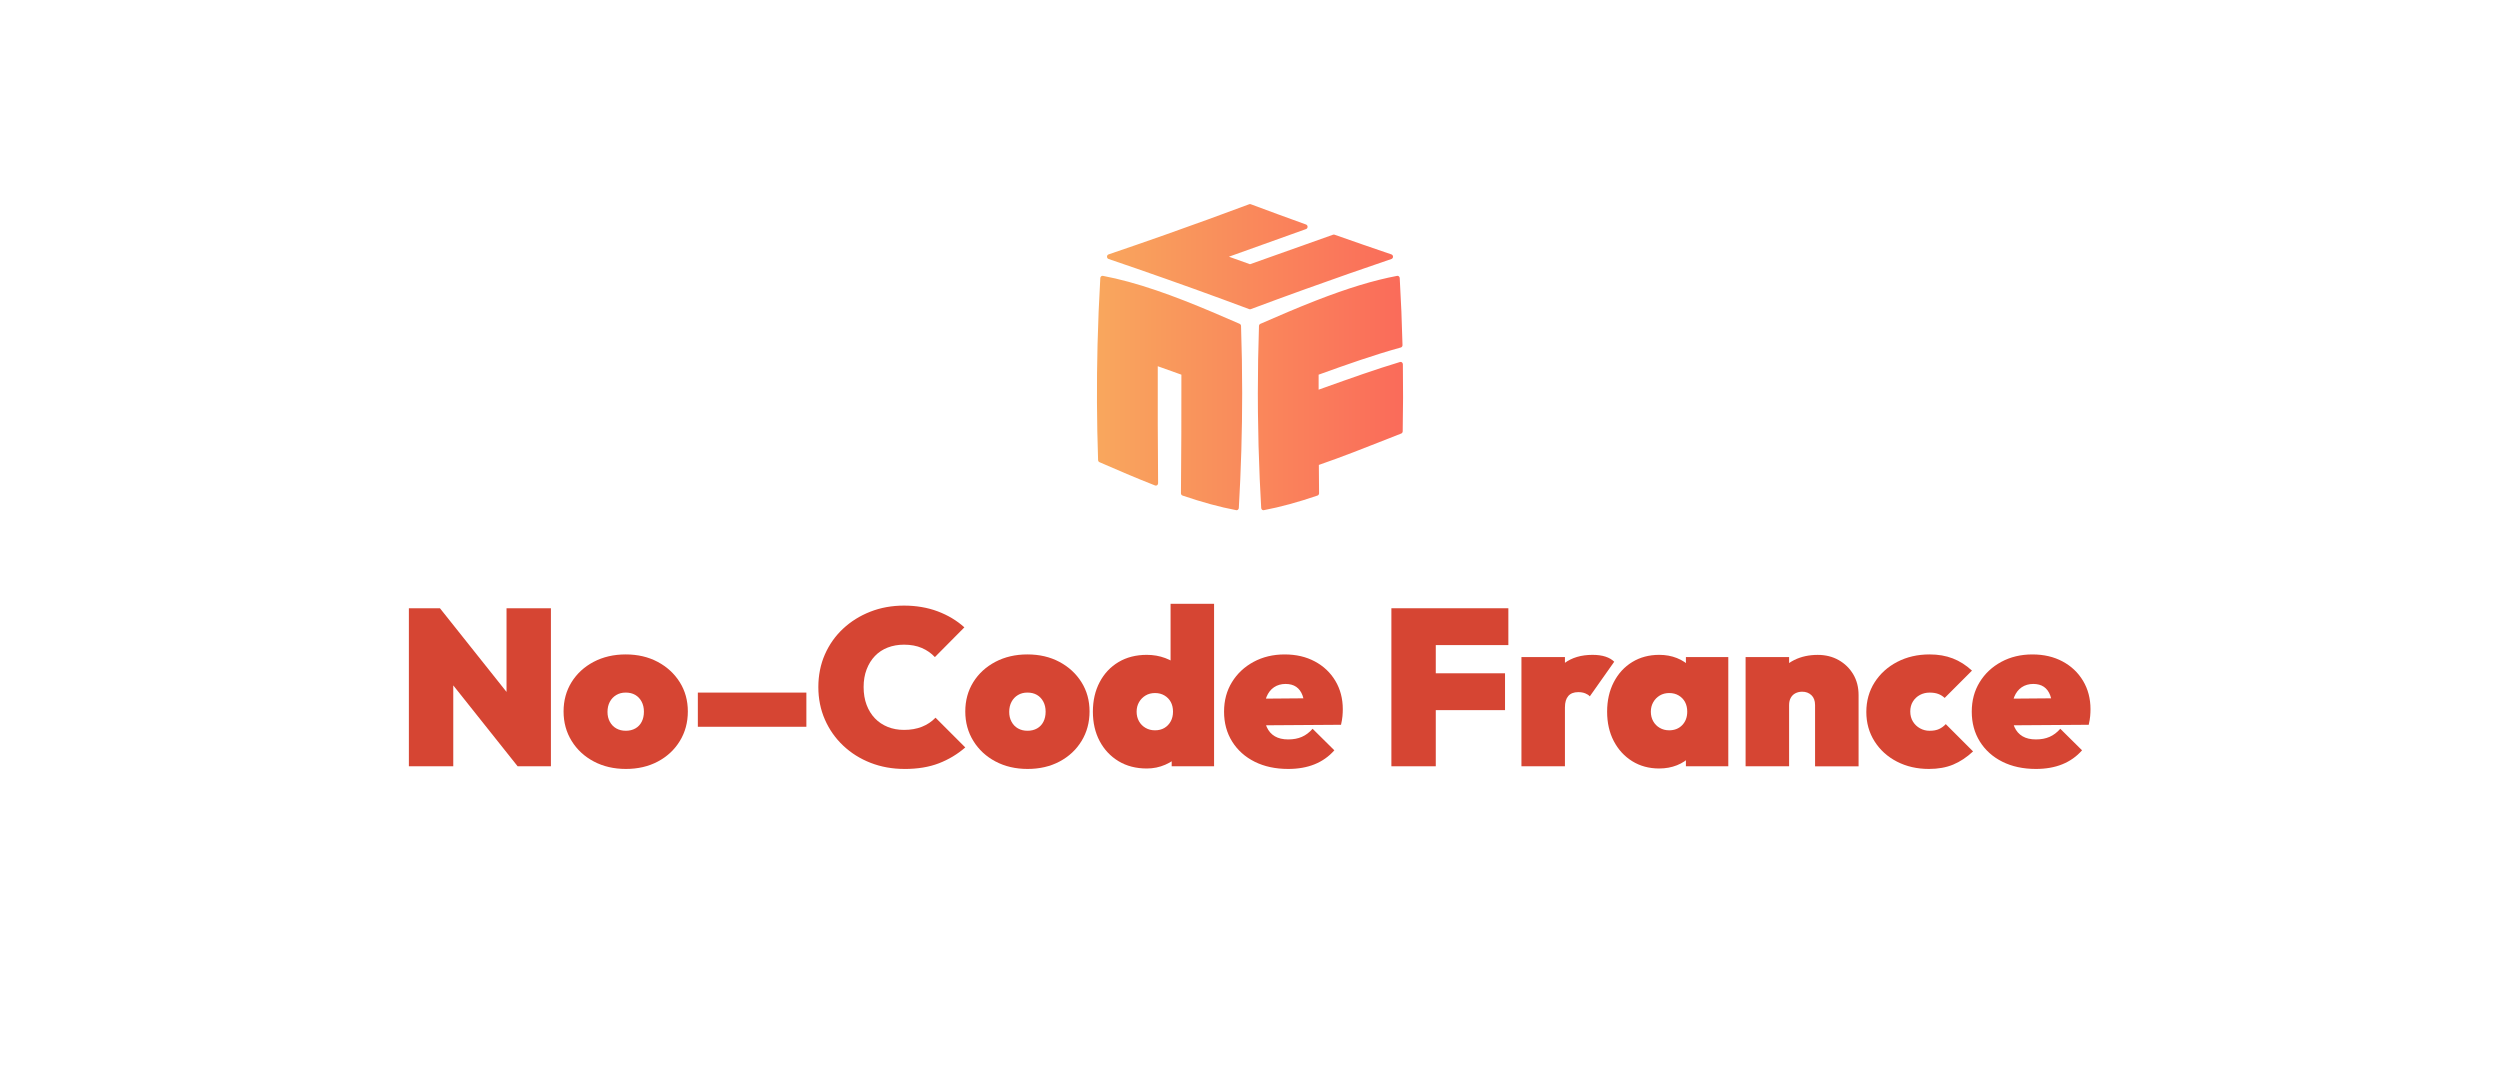 <?xml version="1.0" standalone="no"?>
<!DOCTYPE svg PUBLIC "-//W3C//DTD SVG 1.1//EN" "http://www.w3.org/Graphics/SVG/1.1/DTD/svg11.dtd">
<svg xmlns="http://www.w3.org/2000/svg" xmlns:xlink="http://www.w3.org/1999/xlink" viewBox="0 0 1960 840" width="1960" height="840">
  <defs>
    <style>
      .cls-1 {
        fill: url(#Dégradé_sans_nom_6);
      }

      .cls-2 {
        fill: #d64533;
      }

      .cls-3 {
        opacity: 0;
      }
    </style>
    <linearGradient id="Dégradé_sans_nom_6" data-name="Dégradé sans nom 6" x1="80" y1="200" x2="320" y2="200" gradientUnits="userSpaceOnUse">
      <stop offset="0" stop-color="#f9a75d"/>
      <stop offset="1" stop-color="#fa6b5a"/>
    </linearGradient>
    <symbol id="Sigle" viewBox="0 0 400 400">
      <g>
        <rect class="cls-3" x="0" width="400" height="400"/>
        <path class="cls-1" d="M319.84,205.59c-.01-.58-.27-1.13-.7-1.48-.43-.34-.99-.47-1.52-.3-19.4,5.84-39.25,12.93-58.45,19.79l-5.37,1.92v-11.77c21.84-7.89,43.21-15.44,64.45-21.31.79-.22,1.33-.99,1.31-1.86-.43-17.51-1.16-35.19-2.18-52.57-.03-.53-.27-1.03-.66-1.35-.39-.33-.91-.47-1.39-.37-18.53,3.51-38.74,9.66-63.59,19.34-14.73,5.74-29.67,12.17-43.61,18.27-.64.28-1.06.93-1.09,1.67-.59,17.44-.89,35.13-.89,52.57,0,5.01.02,10.01.07,15.02.17,17.44.64,35.13,1.41,52.57.33,7.51.71,15.02,1.15,22.53.03.53.27,1.03.66,1.35.31.26.69.4,1.08.4.1,0,.21-.01.3-.03,12.92-2.45,26.7-6.2,42.11-11.46.73-.25,1.22-.98,1.22-1.81-.07-7.4-.13-14.8-.17-22.2,18.13-6.27,36.79-13.64,54.85-20.78l9.74-3.84c.68-.27,1.13-.95,1.15-1.72.34-17.51.38-35.2.13-52.57ZM191.89,173.89c-13.95-6.09-28.88-12.52-43.61-18.27-7.68-2.99-14.71-5.57-21.48-7.88-15.42-5.26-29.19-9.01-42.11-11.46-.48-.09-1,.04-1.39.37-.39.33-.63.82-.66,1.35-1.02,17.38-1.75,35.06-2.18,52.57-.73,29.88-.58,60.2.44,90.12.03.74.45,1.39,1.09,1.67,13.95,6.09,28.88,12.52,43.61,18.27.54.22,1.14.13,1.61-.23.47-.36.74-.93.74-1.55-.26-30.52-.35-61.37-.27-91.72,6.17,2.16,12.35,4.38,18.53,6.62.05,30.85-.07,62.12-.35,92.96,0,.82.49,1.55,1.22,1.81,15.42,5.26,29.19,9.01,42.11,11.46.1.02.2.03.3.03.39,0,.77-.14,1.08-.4.39-.33.63-.82.66-1.35,1.75-29.9,2.63-60.22,2.63-90.12,0-17.44-.3-35.13-.89-52.57-.03-.74-.45-1.39-1.09-1.67ZM243.95,146.47c-15.11,5.45-29.71,10.8-43.37,15.92-.19.07-.38.11-.58.11s-.39-.04-.58-.11c-13.92-5.21-28.51-10.57-43.37-15.92-7.4-2.66-14.85-5.32-22.32-7.96-15-5.3-30.02-10.51-44.63-15.47-.73-.25-1.22-.97-1.22-1.79s.49-1.54,1.22-1.79c14.61-4.97,29.63-10.17,44.63-15.47,22.61-7.99,44.71-16.03,65.69-23.88.38-.14.78-.14,1.16,0,13.92,5.21,28.51,10.57,43.37,15.92.72.26,1.19.97,1.19,1.78s-.48,1.52-1.19,1.78c-19.6,7.06-40.05,14.39-60.48,21.67l16.53,5.9c21.85-7.81,43.94-15.66,65.17-23.16.36-.12.74-.12,1.1,0,15,5.3,30.02,10.51,44.63,15.47.73.25,1.22.97,1.22,1.79s-.49,1.54-1.22,1.79c-22.02,7.48-44.55,15.37-66.95,23.43Z"/>
      </g>
    </symbol>
  </defs>
  <g id="Frame">
    <rect class="cls-3" width="1960" height="840"/>
  </g>
  <g id="Logo">
    <use width="400" height="400" transform="translate(780 79.99)" xlink:href="#Sigle"/>
    <g>
      <path class="cls-2" d="M320.56,600.76v-123.89h24.36l10.44,26.1v97.79h-34.8ZM405.82,600.76l-71.86-90.31,10.96-33.58,71.86,90.31-10.96,33.58ZM405.82,600.76l-8.7-27.49v-96.4h34.8v123.89h-26.1Z"/>
      <path class="cls-2" d="M490.73,602.85c-9.4,0-17.78-1.94-25.14-5.83-7.37-3.88-13.17-9.25-17.4-16.09-4.24-6.84-6.35-14.56-6.35-23.14s2.09-16.24,6.26-22.97c4.18-6.73,9.95-12.03,17.31-15.92,7.37-3.88,15.75-5.83,25.14-5.83s17.75,1.94,25.06,5.83c7.31,3.89,13.08,9.19,17.31,15.92,4.23,6.73,6.35,14.38,6.35,22.97s-2.09,16.3-6.26,23.14c-4.18,6.85-9.92,12.21-17.23,16.09-7.31,3.89-15.66,5.83-25.06,5.83ZM490.56,572.92c2.9,0,5.42-.61,7.57-1.83,2.15-1.22,3.8-2.96,4.96-5.22,1.16-2.26,1.74-4.9,1.74-7.92s-.61-5.65-1.83-7.92c-1.22-2.26-2.87-4-4.96-5.22-2.09-1.22-4.58-1.83-7.48-1.83s-5.25.64-7.4,1.91c-2.15,1.28-3.83,3.04-5.05,5.31-1.22,2.26-1.83,4.9-1.83,7.92s.61,5.48,1.83,7.74c1.22,2.26,2.9,4,5.05,5.22,2.15,1.22,4.61,1.83,7.4,1.83Z"/>
      <path class="cls-2" d="M547.11,569.79v-26.8h85.09v26.8h-85.09Z"/>
      <path class="cls-2" d="M709.1,602.85c-9.51,0-18.36-1.6-26.54-4.78-8.18-3.19-15.34-7.68-21.49-13.49-6.15-5.8-10.93-12.61-14.36-20.44-3.42-7.83-5.13-16.33-5.13-25.49s1.71-17.8,5.13-25.58c3.42-7.77,8.18-14.5,14.27-20.18,6.09-5.68,13.19-10.12,21.31-13.31,8.12-3.19,16.94-4.79,26.45-4.79s18.44,1.51,26.45,4.52c8,3.02,14.96,7.19,20.88,12.53l-23.14,23.32c-2.78-3.02-6.18-5.39-10.18-7.13-4-1.74-8.67-2.61-14.01-2.61-4.64,0-8.9.76-12.79,2.26-3.89,1.51-7.22,3.71-10,6.61-2.78,2.9-4.96,6.41-6.53,10.53-1.57,4.12-2.35,8.73-2.35,13.83s.78,9.89,2.35,14.01c1.57,4.12,3.74,7.63,6.53,10.53,2.78,2.9,6.12,5.13,10,6.7,3.88,1.57,8.15,2.35,12.79,2.35,5.22,0,9.89-.81,14.01-2.44,4.12-1.62,7.68-4,10.7-7.13l23.32,23.32c-6.15,5.34-13.05,9.48-20.71,12.44-7.66,2.96-16.65,4.44-26.97,4.44Z"/>
      <path class="cls-2" d="M805.67,602.85c-9.4,0-17.78-1.94-25.14-5.83-7.37-3.88-13.17-9.25-17.4-16.09-4.24-6.84-6.35-14.56-6.35-23.14s2.09-16.24,6.26-22.97c4.18-6.73,9.95-12.03,17.31-15.92,7.37-3.88,15.75-5.83,25.14-5.83s17.75,1.94,25.06,5.83c7.31,3.89,13.08,9.19,17.31,15.92,4.23,6.73,6.35,14.38,6.35,22.97s-2.09,16.3-6.26,23.14c-4.18,6.85-9.92,12.21-17.23,16.09-7.31,3.89-15.66,5.83-25.06,5.83ZM805.5,572.92c2.9,0,5.42-.61,7.57-1.83,2.15-1.22,3.8-2.96,4.96-5.22,1.16-2.26,1.74-4.9,1.74-7.92s-.61-5.65-1.83-7.92c-1.22-2.26-2.87-4-4.96-5.22-2.09-1.22-4.58-1.83-7.48-1.83s-5.25.64-7.4,1.91c-2.15,1.28-3.83,3.04-5.05,5.31-1.22,2.26-1.83,4.9-1.83,7.92s.61,5.48,1.83,7.74c1.22,2.26,2.9,4,5.05,5.22,2.15,1.22,4.61,1.83,7.4,1.83Z"/>
      <path class="cls-2" d="M899.11,602.5c-8.47,0-15.86-1.91-22.19-5.74-6.32-3.83-11.25-9.08-14.79-15.75-3.54-6.67-5.31-14.35-5.31-23.06s1.77-16.41,5.31-23.14c3.54-6.73,8.47-11.98,14.79-15.75,6.32-3.77,13.72-5.66,22.19-5.66,5.1,0,9.92.84,14.44,2.52,4.52,1.68,8.38,4.03,11.57,7.05,3.19,3.02,5.19,6.5,6,10.44v47.33c-.81,3.94-2.81,7.57-6,10.88-3.19,3.31-7.05,5.95-11.57,7.92-4.52,1.97-9.34,2.96-14.44,2.96ZM905.37,572.57c2.9,0,5.39-.61,7.48-1.83,2.09-1.22,3.74-2.93,4.96-5.13,1.22-2.2,1.83-4.76,1.83-7.66s-.58-5.42-1.74-7.57c-1.16-2.15-2.81-3.85-4.96-5.13-2.15-1.28-4.61-1.91-7.4-1.91s-5.25.64-7.39,1.91c-2.15,1.28-3.86,3.02-5.13,5.22-1.28,2.21-1.91,4.7-1.91,7.48s.61,5.28,1.83,7.48c1.22,2.2,2.93,3.94,5.13,5.22,2.2,1.28,4.64,1.91,7.31,1.91ZM951.83,600.76h-33.23v-22.97l4.7-20.88-5.57-20.71v-62.81h34.1v127.37Z"/>
      <path class="cls-2" d="M1009.94,602.85c-9.98,0-18.73-1.89-26.27-5.65-7.54-3.77-13.43-9.05-17.66-15.83-4.24-6.79-6.35-14.59-6.35-23.4s2.06-16.41,6.18-23.14c4.12-6.73,9.77-12.03,16.96-15.92,7.19-3.88,15.31-5.83,24.36-5.83s16.82,1.83,23.66,5.48c6.84,3.65,12.21,8.73,16.1,15.22,3.88,6.5,5.83,13.92,5.83,22.27,0,1.74-.09,3.57-.26,5.48-.17,1.91-.55,4.15-1.13,6.7l-77.26.52v-20.88l64.55-.52-15.83,9.22c0-4.64-.55-8.44-1.65-11.4-1.1-2.96-2.76-5.19-4.96-6.7-2.21-1.51-4.99-2.26-8.35-2.26s-6.5.87-9.05,2.61c-2.55,1.74-4.5,4.24-5.83,7.48-1.33,3.25-2,7.19-2,11.83s.72,8.73,2.17,11.92c1.45,3.19,3.57,5.6,6.35,7.22,2.78,1.63,6.26,2.44,10.44,2.44s7.63-.67,10.7-2c3.07-1.33,5.89-3.45,8.44-6.35l17.05,16.88c-4.29,4.87-9.46,8.53-15.49,10.96-6.03,2.44-12.94,3.65-20.71,3.65Z"/>
      <path class="cls-2" d="M1090.85,600.76v-123.89h34.8v123.89h-34.8ZM1119.04,505.75v-28.88h63.51v28.88h-63.51ZM1119.04,556.74v-28.88h60.9v28.88h-60.9Z"/>
      <path class="cls-2" d="M1192.81,600.76v-85.61h34.1v85.61h-34.1ZM1226.92,554.47l-15.83-14.09c4.41-9.28,9.54-16.1,15.4-20.45,5.86-4.35,13.19-6.52,22.01-6.52,3.94,0,7.33.46,10.18,1.39,2.84.93,5.13,2.26,6.87,4l-19.14,27.14c-.81-.93-2-1.71-3.57-2.35-1.57-.64-3.39-.96-5.48-.96-3.48,0-6.09,1.02-7.83,3.05-1.74,2.03-2.61,4.96-2.61,8.79Z"/>
      <path class="cls-2" d="M1300.87,602.5c-8,0-15.08-1.91-21.23-5.74-6.15-3.83-10.96-9.08-14.44-15.75-3.48-6.67-5.22-14.35-5.22-23.06s1.74-16.41,5.22-23.14c3.48-6.73,8.29-11.98,14.44-15.75,6.15-3.77,13.22-5.66,21.23-5.66,4.99,0,9.6.84,13.83,2.52,4.23,1.68,7.77,4.03,10.61,7.05,2.84,3.02,4.67,6.5,5.48,10.44v49.07c-.81,3.94-2.64,7.42-5.48,10.44-2.84,3.02-6.38,5.37-10.61,7.05-4.24,1.68-8.85,2.52-13.83,2.52ZM1308.52,572.57c4.29,0,7.74-1.36,10.35-4.09,2.61-2.72,3.92-6.23,3.92-10.53,0-2.9-.58-5.42-1.74-7.57-1.16-2.15-2.81-3.85-4.96-5.13-2.15-1.28-4.61-1.91-7.4-1.91s-5.25.64-7.39,1.91c-2.15,1.28-3.86,3.02-5.13,5.22-1.28,2.21-1.91,4.7-1.91,7.48s.61,5.28,1.83,7.48c1.22,2.2,2.93,3.94,5.13,5.22,2.2,1.28,4.64,1.91,7.31,1.91ZM1321.75,600.76v-22.97l4.7-20.88-4.7-20.71v-21.05h33.23v85.61h-33.23Z"/>
      <path class="cls-2" d="M1368.55,600.76v-85.61h34.1v85.61h-34.1ZM1423.01,600.76v-48.02c0-3.36-.96-5.94-2.87-7.74-1.91-1.8-4.32-2.7-7.22-2.7-1.97,0-3.74.41-5.31,1.22-1.57.81-2.78,2-3.65,3.57-.87,1.57-1.3,3.45-1.3,5.66l-13.22-5.92c0-6.96,1.54-12.93,4.61-17.92,3.07-4.99,7.31-8.81,12.7-11.48,5.39-2.67,11.51-4,18.36-4,6.15,0,11.63,1.36,16.44,4.09,4.81,2.73,8.61,6.44,11.4,11.14,2.78,4.7,4.18,10.12,4.18,16.27v55.85h-34.1Z"/>
      <path class="cls-2" d="M1512.27,602.85c-9.28,0-17.63-1.91-25.06-5.74-7.42-3.83-13.28-9.14-17.57-15.92-4.29-6.79-6.44-14.47-6.44-23.05s2.18-16.44,6.53-23.23c4.35-6.79,10.27-12.12,17.75-16.01,7.48-3.88,15.92-5.83,25.32-5.83,6.73,0,12.79,1.04,18.18,3.13s10.41,5.28,15.05,9.57l-21.4,21.4c-1.51-1.39-3.19-2.44-5.05-3.13-1.86-.7-4.12-1.04-6.79-1.04s-5.31.61-7.57,1.83c-2.26,1.22-4.09,2.93-5.48,5.13-1.39,2.21-2.09,4.81-2.09,7.83s.7,5.65,2.09,7.92c1.39,2.26,3.25,4.03,5.57,5.31,2.32,1.28,4.81,1.91,7.48,1.91,3.01,0,5.51-.46,7.48-1.39,1.97-.93,3.71-2.2,5.22-3.83l21.4,21.4c-4.99,4.64-10.21,8.09-15.66,10.35-5.45,2.26-11.77,3.39-18.97,3.39Z"/>
      <path class="cls-2" d="M1596.14,602.85c-9.98,0-18.73-1.89-26.27-5.65-7.54-3.77-13.43-9.05-17.66-15.83-4.24-6.79-6.35-14.59-6.35-23.4s2.06-16.41,6.18-23.14c4.12-6.73,9.77-12.03,16.96-15.92,7.19-3.88,15.31-5.83,24.36-5.83s16.82,1.83,23.66,5.48c6.84,3.65,12.21,8.73,16.1,15.22,3.88,6.5,5.83,13.92,5.83,22.27,0,1.74-.09,3.57-.26,5.48-.17,1.91-.55,4.15-1.13,6.7l-77.26.52v-20.88l64.55-.52-15.83,9.22c0-4.64-.55-8.44-1.65-11.4-1.1-2.96-2.76-5.19-4.96-6.7-2.21-1.51-4.99-2.26-8.35-2.26s-6.5.87-9.05,2.61c-2.55,1.74-4.5,4.24-5.83,7.48-1.33,3.25-2,7.19-2,11.83s.72,8.73,2.17,11.92c1.45,3.19,3.57,5.6,6.35,7.22,2.78,1.63,6.26,2.44,10.44,2.44s7.63-.67,10.7-2c3.07-1.33,5.89-3.45,8.44-6.35l17.05,16.88c-4.29,4.87-9.46,8.53-15.49,10.96-6.03,2.44-12.94,3.65-20.71,3.65Z"/>
    </g>
  </g>
</svg>
